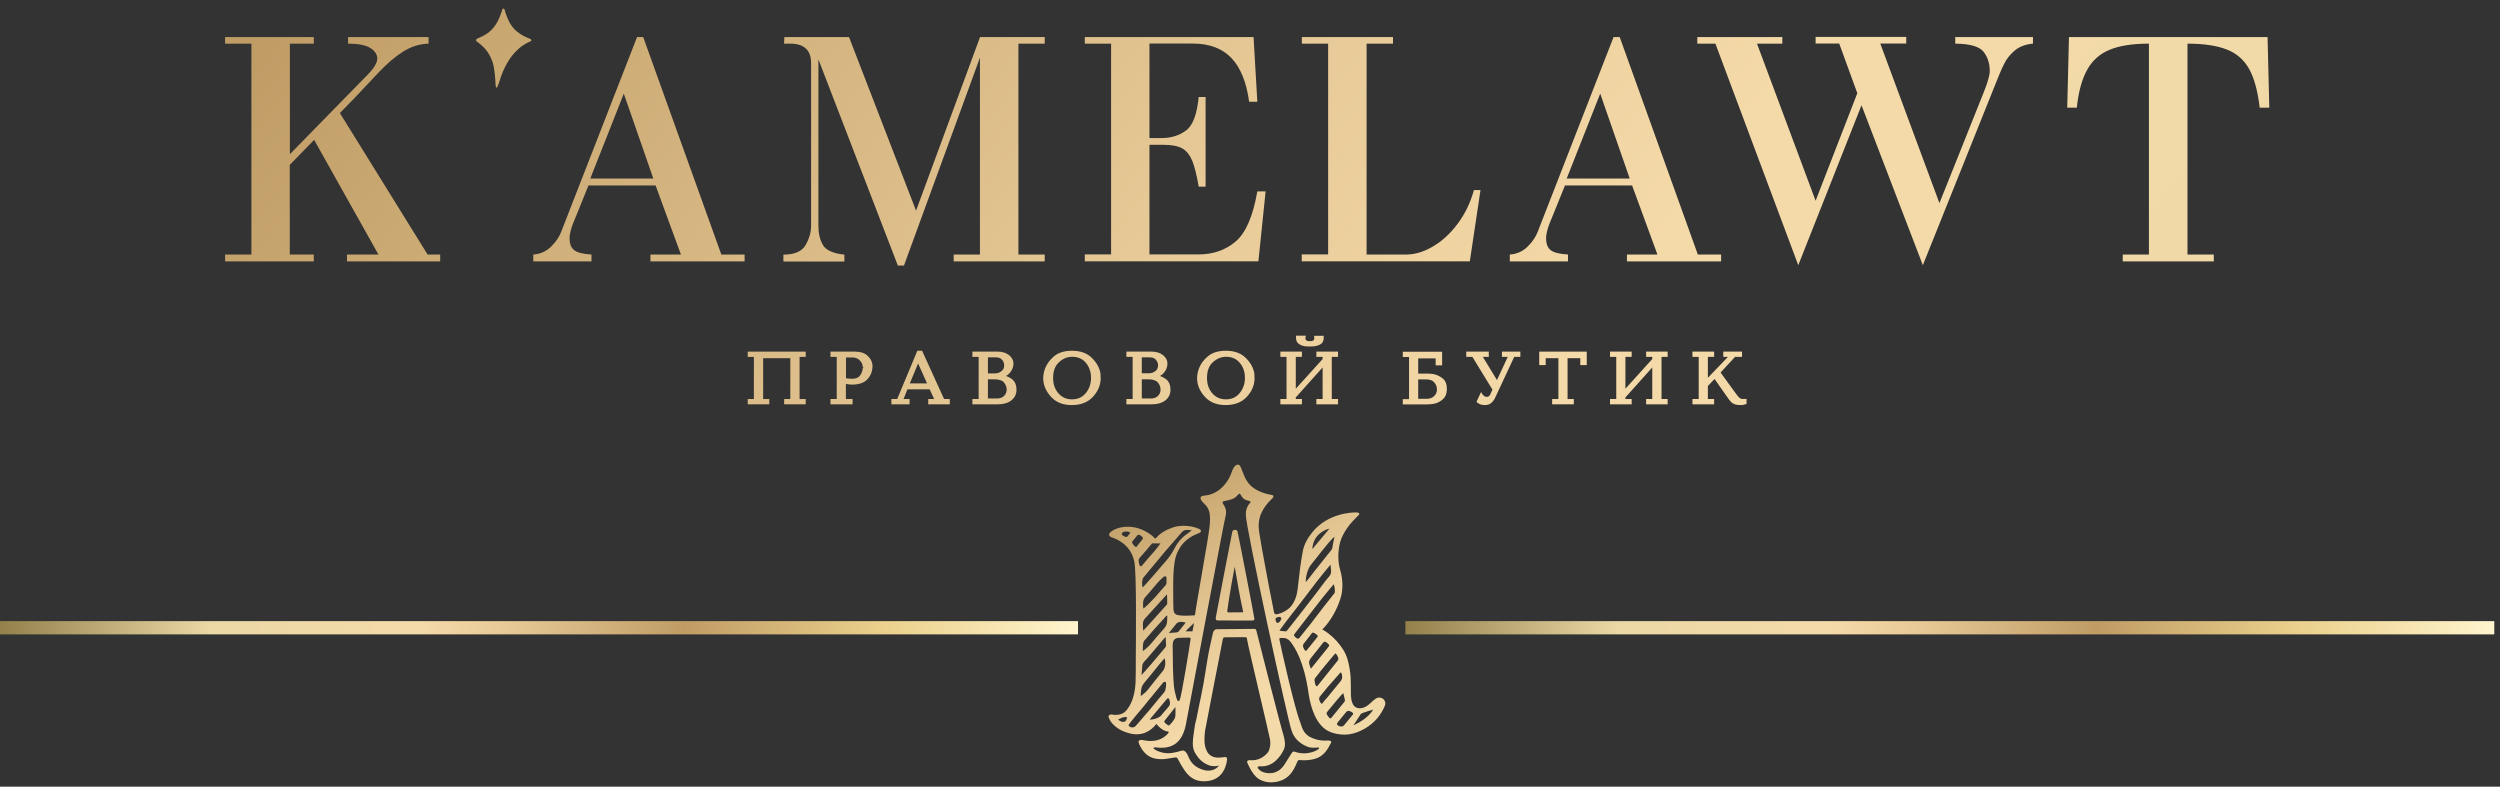 <?xml version="1.0" encoding="UTF-8"?> <svg xmlns="http://www.w3.org/2000/svg" width="232" height="73" viewBox="0 0 232 73" fill="none"><rect x="0" y="0" width="232" height="73" fill="#333333" stroke="none"/> <path d="M107.31 67.18C107.04 67.53 106.74 67.78 106.35 67.96C105.87 68.18 105.29 68.19 104.77 68.04C104.36 67.93 103.97 67.77 103.63 67.51C103.35 67.29 103.09 67.05 102.94 66.71C102.86 66.54 102.82 66.42 102.99 66.33C103.11 66.26 103.3 66.34 103.42 66.34C104.25 66.38 104.52 65.95 104.69 65.71C105.44 64.62 105.38 63.15 105.39 62.83C105.41 62.34 105.4 61.85 105.4 61.36C105.41 59.31 105.49 53.02 105.25 52.04C104.85 50.33 103.26 49.9 103.17 49.87C103.08 49.84 102.98 49.78 102.94 49.69C102.83 49.45 103.26 49.23 103.43 49.14C103.73 48.99 104.07 48.92 104.4 48.89C105.3 48.82 106.12 49.12 106.84 49.65C106.94 49.72 107.03 49.82 107.11 49.91C107.18 49.98 107.24 49.98 107.3 49.91C107.73 49.4 108.31 49.13 108.92 48.92C109.18 48.83 110.27 48.62 111.29 49.09C111.52 49.2 111.5 49.37 111.26 49.47C110.98 49.59 110.7 49.7 110.45 49.87C110.08 50.11 109.7 50.46 109.48 50.85C109.22 51.32 109.01 51.64 108.91 53.01C108.84 54.01 108.89 55.01 108.88 56.01C108.88 56.2 108.89 56.4 108.9 56.59C108.92 56.87 109.06 57.04 109.35 57.09C109.83 57.17 110.31 57.13 110.79 57.11C110.87 57.11 110.91 57.06 110.91 56.98C110.91 56.72 112.19 49.58 112.2 49.21C112.27 48.77 112.31 48.32 112.28 47.87C112.23 47.08 111.8 46.81 111.61 46.6C111.56 46.54 111.5 46.48 111.47 46.41C111.41 46.29 111.36 46.15 111.5 46.06C111.58 46.01 111.69 46 111.78 45.99C112.91 45.89 113.77 45.08 114.2 44.08C114.32 43.79 114.38 43.49 114.61 43.25C114.69 43.16 114.81 43.09 114.93 43.12C115.05 43.15 115.11 43.28 115.16 43.39C115.24 43.58 115.32 43.78 115.39 43.98C115.57 44.44 115.77 44.82 116.16 45.15C116.69 45.6 117.38 45.82 118.05 45.94C118.2 45.97 118.21 46.08 118.11 46.21C118.07 46.26 118.01 46.31 117.97 46.35C117.58 46.72 117.26 47.15 117.04 47.64C116.79 48.21 116.76 48.82 116.86 49.43C117.03 50.47 117.21 51.52 117.41 52.55C117.52 53.12 117.62 53.7 117.73 54.27C117.85 54.88 117.97 55.5 118.09 56.11C118.14 56.35 118.18 56.59 118.23 56.83C118.26 56.97 118.37 57.04 118.53 57C118.83 56.94 119.61 56.66 119.99 56.01C120.37 55.36 120.41 54.8 120.48 54.16C120.59 53.15 120.71 52.14 120.9 51.15C121.03 50.48 121.36 49.92 121.78 49.4C123.2 47.61 125.54 47.54 125.78 47.56C125.81 47.56 126.07 47.53 126.13 47.64C126.18 47.75 126.07 47.81 126.01 47.87C125.66 48.22 125.32 48.57 125.04 48.97C124.75 49.38 124.51 49.81 124.37 50.29C124.3 50.52 124.02 51.76 124.37 52.9C124.48 53.26 124.8 54.5 124.32 55.76C123.72 57.5 122.71 58.41 122.71 58.41C122.91 58.52 123.1 58.65 123.28 58.79C123.85 59.22 124.31 59.74 124.68 60.34C125.01 60.88 125.15 61.48 125.25 62.09C125.34 62.61 125.36 63.13 125.36 63.66C125.37 64.18 125.31 64.72 125.49 65.22C125.67 65.71 126.1 65.83 126.59 65.65C126.88 65.54 127.1 65.32 127.32 65.12C127.43 65.02 127.53 64.93 127.65 64.85C127.88 64.69 128.13 64.7 128.35 64.85C128.46 64.93 128.64 65.19 128.52 65.48C128.14 66.39 127.53 67.1 126.68 67.6C126.35 67.79 126 67.95 125.64 68.05C125.13 68.2 124.62 68.21 124.09 68.11C123.71 68.04 123.31 67.91 123.01 67.69C121.84 66.85 121.53 64.98 121.43 64.3C121 61.34 120.18 60.13 119.8 59.61C119.57 59.29 119.29 59.19 119.02 59.2C118.68 59.21 118.7 59.18 118.76 59.51C118.83 59.88 120.13 65.73 120.65 66.99C120.83 67.51 120.92 67.99 121.5 68.36C122.43 68.83 122.98 68.71 123.22 68.72C123.29 68.72 123.36 68.72 123.42 68.74C123.52 68.76 123.57 68.83 123.52 68.93C123.19 69.59 122.81 70.2 122.03 70.42C121.59 70.54 121.15 70.58 120.7 70.54C120.49 70.52 120.46 70.53 120.38 70.71C120 71.64 119.59 72.24 118.69 72.5C117.59 72.81 116.85 72.35 116.64 72.16C116.2 71.76 116 71.31 115.77 70.83C115.71 70.71 115.71 70.6 115.85 70.56C115.96 70.53 116.07 70.56 116.18 70.55C117.05 70.58 117.66 69.88 117.73 69.71C117.88 69.36 117.92 69.02 117.86 68.63C117.77 68.1 115.84 60.05 115.74 59.4C115.7 59.13 115.7 59.13 115.42 59.13C114.87 59.13 114.32 59.13 113.77 59.14C113.52 59.14 113.51 59.15 113.46 59.4C113.33 60.07 111.87 67.55 111.83 67.81C111.77 68.29 111.7 69.13 111.96 69.61C112.08 69.96 112.38 70.19 112.71 70.27C113.03 70.35 113.33 70.29 113.66 70.26C113.81 70.25 113.88 70.28 113.87 70.48C113.85 70.74 113.79 70.98 113.7 71.21C113.2 72.52 111.96 72.54 111.48 72.49C110.78 72.43 110.3 72.03 109.92 71.48C109.7 71.16 109.51 70.82 109.33 70.48C109.22 70.28 109.22 70.28 108.99 70.3C108.7 70.33 108.41 70.41 108.11 70.44C107.66 70.47 107.21 70.46 106.79 70.26C106.3 70.03 105.99 69.63 105.76 69.15C105.75 69.13 105.74 69.1 105.73 69.08C105.58 68.77 105.67 68.64 106.01 68.67C107.54 69.02 108.2 68.29 108.42 68.03C108.47 67.97 108.47 67.9 108.39 67.89C107.8 67.84 107.32 67.18 107.31 67.18ZM113.13 71.04C112.84 71.13 112.56 71.11 112.27 71.05C111.4 70.75 111.09 70.14 111 70.02C110.77 69.72 110.7 69.39 110.69 69.02C110.69 68.5 110.8 68 110.86 67.49C110.89 67.21 110.98 66.93 111.04 66.65C111.18 65.96 111.31 65.27 111.46 64.59C111.61 63.88 111.74 63.16 111.85 62.44C111.99 61.59 112.11 60.74 112.3 59.9C112.39 59.51 112.47 59.12 112.56 58.74C112.61 58.54 112.74 58.39 112.91 58.39C113.21 58.39 115.99 58.37 116.33 58.36C116.54 58.35 116.56 58.39 116.61 58.6C116.73 59.14 118.96 67.85 119.1 68.19C119.24 68.72 119.33 69.16 119.13 69.58C118.9 70.06 118.19 71.23 116.91 71.11C116.89 71.11 116.86 71.11 116.83 71.12C116.69 71.15 116.67 71.22 116.76 71.33C116.86 71.46 117.22 71.83 118.07 71.74C118.64 71.62 118.97 71.33 119.28 70.82C119.47 70.51 119.67 70.21 119.86 69.9C119.93 69.79 120.02 69.7 120.15 69.76C121.4 70.2 122.43 69.54 122.41 69.44C122.39 69.32 122.32 69.37 122.17 69.38C121.71 69.41 121.5 69.36 121.32 69.29C120.62 69 120.1 68.54 119.86 67.8C119.54 67.01 115.58 48.8 115.61 47.76C115.6 47.36 115.71 47.01 115.97 46.71C116.1 46.56 116.09 46.54 115.9 46.48C115.57 46.39 115.4 46.37 115.14 45.92C115.13 45.9 115.12 45.89 115.11 45.88C115.05 45.8 114.99 45.79 114.93 45.87C114.84 45.98 114.62 46.19 114.49 46.25C114.17 46.39 113.97 46.43 113.62 46.5C113.45 46.53 113.41 46.62 113.51 46.77C113.67 47 113.84 47.3 113.76 47.76C113.64 48.09 110.11 66.96 110.03 67.34C109.87 68.03 109.5 69.2 108.15 69.37C107.97 69.39 107.79 69.39 107.61 69.39C107.52 69.39 107.09 69.31 107.05 69.4C107 69.5 107.37 69.67 107.45 69.7C107.98 69.94 108.6 69.95 109.16 69.79C109.48 69.74 109.67 69.61 109.84 69.66C110 69.7 110.14 69.87 110.27 70.19C110.44 70.6 110.77 71.27 111.9 71.5C112.58 71.58 112.92 71.3 113.13 71.04ZM109.42 59.19C109.05 59.19 108.85 59.4 108.83 59.77C108.82 59.96 108.82 60.16 108.83 60.35C108.84 61.41 108.84 62.48 108.93 63.54C108.96 63.95 109.05 64.34 109.16 64.73C109.19 64.82 109.31 65.28 109.48 64.95C109.65 64.62 110.46 59.6 110.48 59.34C110.49 59.19 110.48 59.18 110.34 59.17C110.17 59.16 109.56 59.19 109.42 59.19ZM123.47 52.4C122.61 53.42 121.82 54.44 121.06 55.46C120.3 56.48 119.48 57.46 118.73 58.52C118.91 58.56 119.14 58.57 119.28 58.59C119.36 58.6 119.41 58.55 119.45 58.5C119.81 58.04 120.17 57.59 120.53 57.13C120.83 56.74 121.13 56.36 121.43 55.97C121.69 55.63 121.96 55.29 122.22 54.95C122.6 54.46 122.94 53.95 123.35 53.49C123.64 53.17 123.49 52.81 123.47 52.4ZM123.77 54.22C123.77 54.22 123.03 55.09 122.74 55.46C122.32 56 121.9 56.54 121.48 57.08C121.06 57.62 120.64 58.16 120.23 58.7C120.02 58.97 120.03 58.97 120.3 59.2C120.39 59.27 120.5 59.3 120.57 59.21C120.92 58.77 121.28 58.33 121.63 57.89C122.04 57.37 122.44 56.83 122.84 56.31C123.18 55.88 123.52 55.45 123.86 55.02C123.9 54.95 123.86 54.38 123.77 54.22ZM108.17 63.28C108.07 63.24 107.95 63.32 107.9 63.39C107.44 63.94 107 64.5 106.54 65.05C106.17 65.5 105.81 65.96 105.43 66.39C105.25 66.6 105.07 66.82 104.9 67.04C104.84 67.11 104.79 67.19 104.74 67.27C104.72 67.31 104.75 67.37 104.79 67.4C104.97 67.55 105.23 67.54 105.4 67.36C105.67 67.08 105.9 66.77 106.16 66.48C106.51 66.1 106.83 65.7 107.16 65.3C107.46 64.94 107.74 64.58 108.05 64.23C108.22 64.01 108.26 63.32 108.17 63.28ZM106.03 54.53C106.18 54.4 107.48 52.91 108.02 52.27C108.35 51.89 108.68 51.5 108.91 51.04C109.21 50.44 109.61 49.9 110.19 49.53C110.27 49.48 110.59 49.21 110.59 49.21C110.11 49.16 109.9 49.11 109.6 49.47C109.1 50.07 108.6 50.61 108.1 51.2C107.88 51.46 107.64 51.75 107.43 52.01C106.98 52.55 106.54 53.09 106.08 53.63C105.97 53.88 105.96 54.16 106.03 54.53ZM123.84 49.81C123.72 49.88 123.37 50.28 123.25 50.42C123.07 50.63 122.9 50.85 122.72 51.07C122.4 51.47 122.09 51.88 121.76 52.28C121.24 52.84 121.16 53.79 121.17 54.02C121.28 53.89 121.36 53.81 121.43 53.72C121.61 53.49 121.79 53.25 121.97 53.02C122.48 52.38 122.99 51.74 123.5 51.1C123.56 51.02 123.63 50.94 123.64 50.84C123.69 50.5 123.77 50.17 123.84 49.81ZM121.99 63.18C122.01 63.29 122.04 63.4 122.06 63.52C122.07 63.57 122.14 63.67 122.2 63.68C122.26 63.69 122.28 63.63 122.31 63.59C122.93 62.82 123.55 62.05 124.16 61.28C124.27 61.14 124.12 60.76 123.92 60.63C123.92 60.63 122.94 61.78 122.61 62.2C122.41 62.45 122.22 62.71 122.02 62.96C121.99 63.02 121.99 63.1 121.99 63.18ZM106.06 59.98C106.05 60.13 106.05 60.27 106.06 60.42C106.15 60.35 106.25 60.27 106.34 60.2C106.72 59.9 107.01 59.48 107.33 59.12C107.52 58.9 107.71 58.69 107.9 58.47C108.16 58.18 108.3 58 108.31 57.6C108.31 57.44 108.34 57.27 108.31 57.12C108.22 57.12 108.18 57.22 108.12 57.28C107.75 57.7 107.37 58.11 106.99 58.53C106.8 58.74 106.61 58.96 106.43 59.18C106.26 59.38 106.11 59.47 106.08 59.75C106.07 59.82 106.06 59.9 106.06 59.98ZM108.08 61.08C107.91 61.28 107.75 61.44 107.61 61.62C107.21 62.13 106.79 62.63 106.38 63.13C106.25 63.29 106 63.56 105.95 63.77C105.88 64.04 105.86 64.3 105.86 64.6C106.05 64.45 106.31 64.26 106.45 64.09C106.93 63.49 107.4 62.88 107.89 62.29C108.15 61.98 108.19 61.54 108.08 61.08ZM124.55 62.82C124.55 62.69 124.54 62.58 124.49 62.47C124.46 62.4 124.42 62.38 124.36 62.44C124.33 62.47 124.3 62.5 124.28 62.54C123.94 62.95 123.57 63.32 123.23 63.73C122.97 64.05 122.73 64.34 122.47 64.66C122.4 64.74 122.4 64.89 122.44 64.99C122.47 65.07 122.51 65.15 122.55 65.22C122.61 65.33 122.67 65.34 122.74 65.24C122.87 65.05 123.03 64.89 123.18 64.72C123.6 64.21 124.01 63.7 124.43 63.19C124.51 63.07 124.57 62.95 124.55 62.82ZM108.3 55.16C108.3 55.16 108.18 55.28 108.15 55.31C107.51 56.02 106.86 56.74 106.21 57.45C105.99 57.69 106.07 58.19 106.09 58.53C106.24 58.36 106.36 58.24 106.47 58.12C107.05 57.48 107.63 56.84 108.2 56.2C108.25 56.14 108.31 56.09 108.32 56.01C108.33 55.83 108.3 55.16 108.3 55.16ZM106.1 56.47C106.19 56.46 106.89 55.76 107.15 55.47C107.51 55.07 107.82 54.69 108.18 54.29C108.26 54.2 108.26 54.05 108.25 53.93C108.25 53.84 108.25 53.74 108.25 53.65C108.25 53.6 108.25 53.56 108.21 53.51C108 53.22 106.86 54.81 106.28 55.41C106.02 55.69 106.06 56.13 106.1 56.47ZM105.96 62.34C105.95 62.44 105.94 62.55 105.93 62.65C106.7 61.81 107.42 60.94 108.15 60.07C108.2 60.01 108.23 59.86 108.21 59.77C108.19 59.52 108.18 59.4 108.18 59.11C107.93 59.33 107.78 59.56 107.6 59.76C107.22 60.22 106.82 60.66 106.44 61.12C106.29 61.3 106.05 61.49 106.01 61.72C105.99 61.92 105.97 62.13 105.96 62.34ZM123.19 60.15C123.45 59.82 123.37 59.88 123.13 59.64C123.05 59.56 122.9 59.51 122.82 59.6C122.79 59.64 122.75 59.68 122.72 59.72C122.39 60.14 122.07 60.56 121.73 60.97C121.37 61.4 121.46 61.54 121.65 62.06C121.66 62.06 122.74 60.7 123.19 60.15ZM124.66 64.33C124.56 64.35 123.59 65.54 123.14 66.09C123.07 66.17 123.12 66.3 123.19 66.39C123.24 66.45 123.28 66.52 123.32 66.57C123.41 66.68 123.46 66.71 123.56 66.6C123.7 66.44 123.83 66.28 123.96 66.11C124.23 65.78 124.49 65.46 124.76 65.13C124.8 65.08 124.82 65.01 124.81 64.95C124.78 64.76 124.69 64.53 124.66 64.33ZM106.69 66.77C107.03 66.81 107.63 66.58 107.76 66.39C107.97 66.1 108.26 65.84 108.49 65.52C108.65 65.35 108.53 64.92 108.51 64.9C108.45 64.78 108.38 64.76 108.29 64.86C108.16 65.02 106.69 66.77 106.69 66.77ZM107.69 50.43H106.91C106.61 50.79 106.12 51.37 105.8 51.72C105.64 51.89 105.65 52.03 105.69 52.25C105.7 52.32 105.76 52.53 105.85 52.56C105.92 52.58 106.03 52.43 106.07 52.38C106.44 51.92 106.76 51.57 107.16 51.12C107.31 50.95 107.51 50.66 107.69 50.43ZM121.26 60.35C121.56 59.98 121.85 59.61 122.15 59.25C122.34 59.02 122.35 59.01 122.1 58.83C122.08 58.82 122.06 58.8 122.04 58.79C121.95 58.73 121.82 58.66 121.75 58.75C121.5 59.09 121.23 59.41 120.97 59.75C120.9 59.84 120.9 60.01 120.97 60.13C121.01 60.22 121.14 60.52 121.26 60.35ZM124.42 67.42C124.54 67.43 124.66 67.39 124.73 67.3C125 66.97 125.26 66.65 125.54 66.32C125.61 66.23 125.56 66.16 125.47 66.1C125.44 66.08 125.13 65.84 124.93 66.07C124.66 66.39 124.4 66.73 124.13 67.05C123.92 67.32 124.37 67.41 124.42 67.42ZM127.43 65.85C127.43 65.85 126.35 66.17 126.29 66.25C126.17 66.41 125.77 67.08 125.59 67.31C126.25 67.02 127.06 66.5 127.43 65.85ZM109.08 65.61C109.08 65.61 108.41 66.47 108.06 66.9C108.01 66.96 108.09 67.07 108.15 67.12C108.21 67.17 108.27 67.21 108.33 67.26C108.39 67.31 108.49 67.35 108.53 67.29C108.53 67.29 108.98 66.86 109.06 66.54C109.1 66.38 109.08 65.61 109.08 65.61ZM110.03 57.78C110.03 57.78 109.44 57.57 109.18 57.86C109.07 58 108.46 58.76 108.46 58.76C108.69 58.7 109.08 58.72 109.27 58.67C109.3 58.66 109.34 58.64 109.36 58.62C109.58 58.35 110.03 57.78 110.03 57.78ZM123.37 49.06C123.36 49.05 121.86 49.38 121.78 50.96C122.33 50.3 122.85 49.68 123.37 49.06ZM105.43 50.76C105.45 50.76 105.47 50.74 105.48 50.72C105.66 50.5 105.84 50.28 106.02 50.05C106.12 49.92 106.04 49.84 105.88 49.72C105.76 49.63 105.64 49.56 105.52 49.71C105.41 49.84 105.3 49.97 105.2 50.1C105.15 50.16 105.1 50.21 105.06 50.28C105 50.38 105.31 50.76 105.43 50.76ZM110.03 58.59H110.66C110.77 58.04 110.81 57.81 110.81 57.81C110.76 57.87 110 58.57 110.03 58.59ZM104.9 49.42C104.64 49.31 104.52 49.3 104.3 49.35C104.15 49.38 104.01 49.55 104.16 49.67C104.26 49.74 104.51 49.89 104.6 49.81C104.63 49.78 104.91 49.43 104.9 49.42ZM118.56 57.8C118.63 57.8 118.7 57.75 118.75 57.7C118.82 57.61 118.92 57.48 118.9 57.36C118.89 57.27 118.75 57.23 118.67 57.25C118.59 57.27 118.51 57.29 118.44 57.33C118.31 57.4 118.38 57.6 118.42 57.69C118.43 57.71 118.44 57.74 118.46 57.76C118.49 57.79 118.52 57.8 118.56 57.8ZM103.76 66.77C104.01 67.01 104.49 67.2 104.6 66.57C104.24 66.46 103.94 66.71 103.76 66.77Z" fill="url(#paint0_linear_1262_394)"></path> <path d="M113.09 57.58C112.84 57.58 112.8 57.52 112.83 57.28C112.88 56.95 114.29 49.65 114.35 49.38C114.35 49.26 114.45 49.17 114.62 49.17C114.77 49.17 114.83 49.25 114.85 49.36C114.95 49.76 116.41 57.31 116.41 57.44C116.41 57.53 116.35 57.57 116.25 57.58C116.13 57.6 113.39 57.57 113.09 57.58ZM114.58 52.59C114.57 52.61 114.06 55.33 113.89 56.68C113.87 56.82 113.94 56.84 114.05 56.83C114.46 56.82 114.88 56.82 115.29 56.82C115.33 56.82 115.37 56.81 115.37 56.81C115.06 55.4 114.83 54.02 114.58 52.59Z" fill="url(#paint1_linear_1262_394)"></path> <path d="M26.9 14.31L34.05 7C34.69 6.36 35.01 5.84 35.01 5.44C35.01 5.05 34.79 4.72 34.36 4.45C33.93 4.18 33.24 4.05 32.3 4.05V3.44H39.77V4.05C38.92 4.08 38.13 4.33 37.39 4.8C36.65 5.28 35.91 5.9 35.17 6.69C34.43 7.47 33.65 8.3 32.84 9.16L31.54 10.49L39.68 23.62H40.85V24.26H32.2V23.62H35.12L29.15 12.98L26.89 15.3V23.62H29.12V24.26H20.89V23.62H23.33V4.05H20.89V3.44H29.12V4.05H26.9V14.31Z" fill="url(#paint2_linear_1262_394)"></path> <path d="M63.189 23.62L60.839 17.21H54.609L53.469 20.03C53.419 20.16 53.339 20.35 53.229 20.61C53.119 20.87 53.039 21.12 52.969 21.37C52.899 21.62 52.859 21.87 52.859 22.13C52.859 22.63 52.999 22.99 53.279 23.21C53.559 23.44 54.099 23.57 54.889 23.62V24.26H49.489V23.62C50.139 23.58 50.689 23.33 51.149 22.88C51.599 22.43 51.919 21.96 52.099 21.46L59.119 3.44H59.689L66.939 23.62H69.099V24.26H60.359V23.62H63.189ZM60.629 16.57L57.889 8.69L54.779 16.57H60.629Z" fill="url(#paint3_linear_1262_394)"></path> <path d="M85.009 19.55L90.949 3.44H96.949V4.05H94.509V23.62H96.949V24.26H88.499V23.62H90.939V5.35L83.889 24.64H83.319L75.949 5.51V20.99C75.949 21.67 76.089 22.25 76.369 22.74C76.649 23.22 77.309 23.52 78.359 23.63V24.27H72.699V23.63C73.739 23.63 74.419 23.33 74.759 22.74C75.099 22.14 75.269 21.55 75.269 20.96V5.86C75.269 4.65 74.619 4.05 73.329 4.05H72.759L72.789 3.44H78.789L85.009 19.55Z" fill="url(#paint4_linear_1262_394)"></path> <path d="M103.11 23.62V4.05H100.67V3.44H116.33L116.68 9.44H115.92C115.67 7.62 115.12 6.26 114.26 5.37C113.4 4.48 112.21 4.04 110.67 4.04H106.67V12.81H107.82C108.67 12.81 109.42 12.58 110.05 12.12C110.69 11.66 111.08 10.62 111.24 9H111.88V17.32H111.24C111.06 16.27 110.86 15.46 110.64 14.92C110.41 14.37 110.1 13.99 109.71 13.77C109.31 13.55 108.74 13.44 108 13.44H106.67V23.61H111.22C112.58 23.61 113.73 23.21 114.67 22.41C115.61 21.61 116.28 20.06 116.68 17.76H117.45L116.78 24.25H100.67V23.61H103.11V23.62Z" fill="url(#paint5_linear_1262_394)"></path> <path d="M123.25 23.62V4.05H120.81V3.44H129.27V4.05H126.82V23.62H130.5C131.3 23.62 132.13 23.37 132.98 22.87C133.83 22.37 134.6 21.67 135.28 20.75C135.96 19.84 136.46 18.8 136.78 17.64H137.39L136.4 24.25H120.8V23.61H123.25V23.62Z" fill="url(#paint6_linear_1262_394)"></path> <path d="M153.809 23.62L151.459 17.21H145.229L144.089 20.03C144.039 20.16 143.959 20.35 143.849 20.61C143.739 20.87 143.659 21.12 143.589 21.37C143.519 21.62 143.479 21.87 143.479 22.13C143.479 22.63 143.619 22.99 143.899 23.21C144.179 23.44 144.719 23.57 145.509 23.62V24.26H140.109V23.62C140.759 23.58 141.309 23.33 141.769 22.88C142.219 22.43 142.539 21.96 142.719 21.46L149.739 3.44H150.309L157.559 23.62H159.719V24.26H150.979V23.62H153.809ZM151.239 16.57L148.499 8.69L145.389 16.57H151.239Z" fill="url(#paint7_linear_1262_394)"></path> <path d="M157.489 3.44H165.399V4.05H163.049L168.489 18.63L172.359 8.65L170.679 4.04H168.489V3.43H176.899V4.04H174.489L179.979 18.85L184.109 8.52C184.469 7.62 184.649 6.97 184.649 6.59C184.649 5.9 184.459 5.3 184.079 4.81C183.699 4.32 182.819 4.06 181.449 4.05V3.44H188.659V4.05C187.979 4.11 187.419 4.32 186.989 4.67C186.559 5.03 186.219 5.44 185.989 5.92C185.749 6.39 185.439 7.12 185.049 8.12L178.439 24.61L172.749 9.77L166.879 24.61L159.189 4.05H157.509V3.44H157.489Z" fill="url(#paint8_linear_1262_394)"></path> <path d="M199.42 23.62V4.05C197.9 4.05 196.68 4.24 195.77 4.62C194.85 5 194.16 5.62 193.68 6.49C193.2 7.36 192.88 8.52 192.73 9.99H191.84L192 3.44H210.43L210.59 9.99H209.7C209.52 8.46 209.2 7.27 208.73 6.42C208.26 5.57 207.57 4.96 206.66 4.6C205.76 4.24 204.53 4.05 203 4.05V23.62H205.44V24.26H196.99V23.62H199.42V23.62Z" fill="url(#paint9_linear_1262_394)"></path> <path d="M47.519 5.17C47.279 5.48 47.069 5.82 46.879 6.19C46.729 6.49 46.599 6.8 46.489 7.11C46.369 7.43 46.299 7.77 46.149 8.07C46.139 8.1 46.119 8.13 46.089 8.13C46.069 8.13 46.039 8.12 46.029 8.1C46.019 8.08 46.009 8.06 46.009 8.03C45.979 7.85 45.979 7.67 45.969 7.48C45.959 7.29 45.939 7.09 45.919 6.9C45.879 6.52 45.829 6.13 45.709 5.76C45.339 4.65 44.699 4.22 44.379 3.95C44.319 3.89 44.159 3.82 44.169 3.72C44.179 3.63 44.309 3.57 44.379 3.54C44.809 3.38 45.259 3.09 45.419 2.95C45.709 2.7 45.949 2.4 46.139 2.06C46.239 1.88 46.319 1.69 46.399 1.5C46.449 1.39 46.489 1.27 46.529 1.16C46.559 1.08 46.589 0.86 46.669 0.81C46.699 0.79 46.739 0.79 46.769 0.81C46.839 0.86 46.859 1.03 46.889 1.12C46.919 1.22 46.959 1.33 46.999 1.43C47.069 1.62 47.149 1.81 47.239 1.99C47.409 2.33 47.629 2.63 47.919 2.88C48.129 3.06 48.369 3.22 48.619 3.35C48.749 3.41 48.869 3.47 48.999 3.53C49.099 3.57 49.269 3.59 49.299 3.71C49.309 3.74 49.309 3.76 49.299 3.79C49.279 3.84 49.139 3.87 49.079 3.9C48.989 3.94 48.899 3.99 48.809 4.04C48.639 4.14 48.469 4.25 48.309 4.37C48.029 4.6 47.759 4.87 47.519 5.17Z" fill="url(#paint10_linear_1262_394)"></path> <path d="M100.04 57.64H0V58.87H100.04V57.64Z" fill="url(#paint11_linear_1262_394)"></path> <path d="M231.47 57.64H130.42V58.87H231.47V57.64Z" fill="url(#paint12_linear_1262_394)"></path> <path d="M69.39 33.12H69.96V37.03H69.39V37.52H71.39V37.03H70.82V33.24H73.34V37.03H72.77V37.52H74.77V37.03H74.2V33.12H74.77V32.63H69.39V33.12Z" fill="url(#paint13_linear_1262_394)"></path> <path d="M79.319 32.63H77.069V33.12H77.649V37.03H77.069V37.52H79.119V37.03H78.499V35.62C78.559 35.63 78.619 35.65 78.689 35.66C78.809 35.68 78.939 35.69 79.089 35.69C79.729 35.69 80.209 35.52 80.509 35.18C80.809 34.85 80.969 34.44 80.969 33.95V33.91C80.949 33.58 80.799 33.28 80.519 33.02C80.249 32.76 79.839 32.63 79.319 32.63ZM78.499 33.17H79.069C79.339 33.17 79.559 33.24 79.729 33.39C79.899 33.54 79.999 33.7 80.039 33.88C80.049 33.91 80.049 33.94 80.059 33.97C80.059 34 80.069 34.03 80.069 34.06H80.189L80.069 34.11C80.059 34.37 79.979 34.62 79.819 34.84C79.669 35.05 79.419 35.15 79.069 35.15C78.929 35.15 78.809 35.14 78.699 35.13C78.629 35.12 78.559 35.11 78.509 35.1V33.17H78.499Z" fill="url(#paint14_linear_1262_394)"></path> <path d="M85.57 32.55H85.13L83.26 37.03H82.72V37.52H84.41V37.03H83.85L84.21 36.13H86.27L86.69 37.03H86.14V37.52H88.14V37.03H87.61L85.57 32.55ZM85.2 33.73L86.03 35.58H84.43L85.2 33.73Z" fill="url(#paint15_linear_1262_394)"></path> <path d="M93.349 34.89C93.479 34.83 93.589 34.74 93.689 34.63C93.899 34.39 94.019 34.13 94.039 33.87C94.049 33.84 94.049 33.81 94.049 33.79V33.73C94.049 33.43 93.909 33.17 93.629 32.95C93.359 32.74 93.009 32.63 92.599 32.63H90.239V33.12H90.819V37.03H90.239V37.52H92.609C93.119 37.52 93.539 37.4 93.849 37.16C94.169 36.91 94.329 36.58 94.329 36.18C94.329 35.72 94.189 35.39 93.909 35.18C93.739 35.05 93.549 34.95 93.349 34.89ZM91.679 35.2H92.279C92.709 35.2 92.999 35.3 93.169 35.49C93.339 35.7 93.419 35.92 93.419 36.17C93.419 36.39 93.339 36.58 93.179 36.74C93.019 36.9 92.799 36.98 92.509 36.98H91.679V35.2ZM92.369 34.65H91.679V33.16H92.359C92.619 33.16 92.809 33.21 92.919 33.32C93.039 33.43 93.119 33.55 93.159 33.69C93.169 33.73 93.169 33.76 93.179 33.8C93.179 33.84 93.189 33.87 93.189 33.9C93.189 34.13 93.109 34.31 92.949 34.43C92.769 34.58 92.589 34.65 92.369 34.65Z" fill="url(#paint16_linear_1262_394)"></path> <path d="M102.11 34.59C102.01 34.08 101.74 33.61 101.3 33.19C100.86 32.76 100.25 32.55 99.47 32.55C98.78 32.55 98.23 32.72 97.83 33.05C97.44 33.38 97.17 33.74 97.01 34.13C96.94 34.29 96.89 34.46 96.86 34.62C96.83 34.78 96.81 34.93 96.81 35.07C96.81 35.15 96.81 35.23 96.82 35.3C96.83 35.38 96.84 35.45 96.85 35.53C96.95 36.04 97.22 36.52 97.65 36.94C98.09 37.37 98.7 37.59 99.46 37.59C100.27 37.59 100.92 37.35 101.38 36.87C101.84 36.39 102.09 35.86 102.14 35.26C102.14 35.23 102.14 35.2 102.14 35.18C102.14 35.15 102.14 35.11 102.14 35.08C102.14 35 102.14 34.92 102.13 34.85C102.14 34.76 102.13 34.68 102.11 34.59ZM101.25 35.07C101.25 35.6 101.09 36.07 100.77 36.47C100.45 36.86 100.03 37.06 99.49 37.06C98.97 37.06 98.56 36.88 98.23 36.51C97.9 36.14 97.73 35.66 97.73 35.08C97.73 34.43 97.91 33.94 98.28 33.61C98.65 33.27 99.05 33.11 99.5 33.11C100.03 33.11 100.45 33.29 100.77 33.67C101.08 34.04 101.25 34.51 101.25 35.07Z" fill="url(#paint17_linear_1262_394)"></path> <path d="M107.639 34.89C107.769 34.83 107.879 34.74 107.979 34.63C108.189 34.39 108.309 34.13 108.329 33.87C108.339 33.84 108.339 33.81 108.339 33.79V33.73C108.339 33.43 108.199 33.17 107.919 32.95C107.649 32.74 107.299 32.63 106.889 32.63H104.529V33.12H105.109V37.03H104.529V37.52H106.899C107.409 37.52 107.829 37.4 108.139 37.16C108.459 36.91 108.619 36.58 108.619 36.18C108.619 35.72 108.479 35.39 108.199 35.18C108.019 35.05 107.829 34.95 107.639 34.89ZM105.959 35.2H106.559C106.989 35.2 107.279 35.3 107.449 35.49C107.619 35.7 107.699 35.92 107.699 36.17C107.699 36.39 107.619 36.58 107.459 36.74C107.299 36.9 107.079 36.98 106.789 36.98H105.959V35.2V35.2ZM105.959 34.65V33.16H106.639C106.899 33.16 107.089 33.21 107.199 33.32C107.319 33.43 107.399 33.56 107.439 33.69C107.449 33.73 107.449 33.76 107.459 33.8C107.459 33.84 107.469 33.87 107.469 33.9C107.469 34.13 107.389 34.31 107.229 34.43C107.059 34.56 106.869 34.64 106.659 34.64H105.959V34.65Z" fill="url(#paint18_linear_1262_394)"></path> <path d="M116.39 34.59C116.29 34.08 116.02 33.61 115.58 33.19C115.14 32.76 114.53 32.55 113.75 32.55C113.06 32.55 112.51 32.72 112.11 33.05C111.72 33.37 111.44 33.74 111.29 34.13C111.22 34.29 111.17 34.46 111.14 34.62C111.11 34.78 111.09 34.93 111.09 35.07C111.09 35.15 111.09 35.23 111.1 35.3C111.11 35.38 111.12 35.45 111.13 35.53C111.23 36.04 111.5 36.52 111.93 36.94C112.37 37.37 112.98 37.59 113.74 37.59C114.55 37.59 115.2 37.35 115.66 36.87C116.12 36.39 116.37 35.86 116.42 35.26C116.42 35.23 116.42 35.2 116.42 35.17C116.42 35.14 116.42 35.1 116.42 35.07C116.42 34.99 116.42 34.91 116.41 34.84C116.4 34.77 116.41 34.68 116.39 34.59ZM115.53 35.07C115.53 35.6 115.37 36.07 115.05 36.47C114.73 36.86 114.31 37.06 113.77 37.06C113.25 37.06 112.84 36.88 112.51 36.51C112.18 36.14 112.01 35.66 112.01 35.08C112.01 34.43 112.19 33.94 112.56 33.61C112.93 33.28 113.33 33.11 113.78 33.11C114.31 33.11 114.73 33.29 115.05 33.67C115.37 34.04 115.53 34.51 115.53 35.07Z" fill="url(#paint19_linear_1262_394)"></path> <path d="M122.159 33.12H122.739V33.32L120.249 36.07V33.12H120.819V32.63H118.819V33.12H119.389V37.03H118.819V37.52H120.819V37.03H120.249V36.88L122.739 34.1V37.03H122.159V37.52H124.169V37.03H123.589V33.12H124.169V32.63H122.159V33.12Z" fill="url(#paint20_linear_1262_394)"></path> <path d="M121.06 32.13C121.16 32.14 121.25 32.15 121.34 32.15C121.43 32.15 121.51 32.15 121.57 32.15C121.63 32.15 121.7 32.15 121.77 32.15C121.85 32.15 121.92 32.14 121.99 32.13C122.19 32.11 122.38 32.04 122.55 31.94C122.68 31.86 122.84 31.7 122.84 31.36V31.16H121.95V31.28C121.95 31.3 121.95 31.31 121.96 31.33C121.96 31.35 121.96 31.37 121.97 31.39C121.97 31.47 121.95 31.53 121.92 31.56C121.87 31.6 121.82 31.63 121.77 31.64C121.73 31.65 121.69 31.65 121.65 31.66C121.61 31.66 121.58 31.66 121.56 31.66C121.35 31.66 121.27 31.62 121.24 31.59C121.19 31.54 121.15 31.5 121.15 31.45V31.43L121.14 31.41C121.14 31.39 121.14 31.38 121.14 31.36L121.19 31.15H120.27V31.35C120.27 31.61 120.36 31.8 120.54 31.92C120.7 32.03 120.87 32.09 121.06 32.13Z" fill="url(#paint21_linear_1262_394)"></path> <path d="M133.24 34.77C133.08 34.72 132.92 34.69 132.77 34.68C132.62 34.67 132.5 34.67 132.41 34.67H131.61V33.26H133.23V33.9H133.83V32.64H130.18V33.13H130.76V37.04H130.18V37.53H132.41C132.49 37.53 132.61 37.52 132.76 37.51C132.92 37.5 133.09 37.47 133.26 37.42C133.51 37.34 133.73 37.21 133.94 37.01C134.16 36.8 134.27 36.49 134.27 36.09C134.27 35.68 134.16 35.37 133.94 35.17C133.72 34.98 133.49 34.85 133.24 34.77ZM131.61 35.21H132.36C132.7 35.21 132.94 35.3 133.1 35.49C133.27 35.68 133.35 35.9 133.35 36.15C133.35 36.39 133.26 36.59 133.09 36.76C132.91 36.93 132.69 37.01 132.4 37.01H131.61V35.21V35.21Z" fill="url(#paint22_linear_1262_394)"></path> <path d="M139.339 33.12H139.919L138.919 35.27L137.609 33.12H138.159V32.63H136.069V33.12H136.639L138.499 36.16L138.309 36.57L138.299 36.6C138.289 36.61 138.279 36.63 138.269 36.65C138.239 36.7 138.199 36.74 138.149 36.78C138.079 36.83 137.909 36.86 137.779 36.78C137.719 36.74 137.659 36.7 137.619 36.65C137.599 36.63 137.589 36.61 137.559 36.58L137.439 36.38L137.019 37.29L137.129 37.39C137.149 37.4 137.159 37.41 137.179 37.42C137.249 37.47 137.329 37.51 137.429 37.54C137.539 37.58 137.659 37.59 137.799 37.59C138.029 37.59 138.219 37.53 138.359 37.42C138.489 37.31 138.589 37.19 138.659 37.07C138.679 37.04 138.689 37.02 138.709 36.99C138.719 36.97 138.729 36.96 138.739 36.93L140.519 33.12H141.089V32.63H139.379V33.12H139.339Z" fill="url(#paint23_linear_1262_394)"></path> <path d="M142.84 33.88H143.44V33.24H144.62V37.03H144.04V37.52H146.05V37.03H145.47V33.24H146.65V33.88H147.25V32.63H142.84V33.88Z" fill="url(#paint24_linear_1262_394)"></path> <path d="M152.759 33.12H153.329V33.32L150.839 36.07V33.12H151.419V32.63H149.409V33.12H149.989V37.03H149.409V37.52H151.419V37.03H150.839V36.88L153.329 34.1V37.03H152.759V37.52H154.759V37.03H154.189V33.12H154.759V32.63H152.759V33.12Z" fill="url(#paint25_linear_1262_394)"></path> <path d="M161.76 37.03C161.69 37.03 161.62 37.02 161.57 37C161.52 36.98 161.46 36.95 161.41 36.91C161.36 36.87 161.31 36.81 161.26 36.75C161.2 36.68 161.14 36.6 161.07 36.5L159.67 34.57L161.01 33.12H161.66V32.63H159.92V33.12H160.35L158.49 35.06V33.12H159.07V32.63H157.06V33.12H157.64V37.03H157.06V37.52H159.07V37.03H158.49V35.82L159.11 35.17L160.46 37.09C160.52 37.17 160.58 37.24 160.63 37.29C160.69 37.35 160.75 37.4 160.82 37.44C160.95 37.51 161.07 37.56 161.2 37.57C161.31 37.58 161.42 37.59 161.52 37.59C161.56 37.59 161.6 37.59 161.64 37.59C161.67 37.59 161.71 37.58 161.75 37.58L161.78 37.57C161.81 37.56 161.84 37.55 161.88 37.54C161.91 37.53 161.95 37.52 161.98 37.51L162.08 37.49V37.02H161.76V37.03Z" fill="url(#paint26_linear_1262_394)"></path> <defs> <linearGradient id="paint0_linear_1262_394" x1="137.913" y1="92.625" x2="87.874" y2="16.791" gradientUnits="userSpaceOnUse"> <stop stop-color="#93814C"></stop> <stop offset="0.196" stop-color="#EAD8A5"></stop> <stop offset="0.39" stop-color="#F5DAA9"></stop> <stop offset="0.468" stop-color="#E7CA97"></stop> <stop offset="0.622" stop-color="#C3A069"></stop> <stop offset="0.635" stop-color="#C09C65"></stop> <stop offset="0.818" stop-color="#EAD08B"></stop> <stop offset="0.999" stop-color="#FFF4CD"></stop> </linearGradient> <linearGradient id="paint1_linear_1262_394" x1="139.172" y1="91.794" x2="89.132" y2="15.961" gradientUnits="userSpaceOnUse"> <stop stop-color="#93814C"></stop> <stop offset="0.196" stop-color="#EAD8A5"></stop> <stop offset="0.39" stop-color="#F5DAA9"></stop> <stop offset="0.468" stop-color="#E7CA97"></stop> <stop offset="0.622" stop-color="#C3A069"></stop> <stop offset="0.635" stop-color="#C09C65"></stop> <stop offset="0.818" stop-color="#EAD08B"></stop> <stop offset="0.999" stop-color="#FFF4CD"></stop> </linearGradient> <linearGradient id="paint2_linear_1262_394" x1="260.718" y1="187.78" x2="-116.676" y2="-97.137" gradientUnits="userSpaceOnUse"> <stop stop-color="#93814C"></stop> <stop offset="0.196" stop-color="#EAD8A5"></stop> <stop offset="0.39" stop-color="#F5DAA9"></stop> <stop offset="0.468" stop-color="#E7CA97"></stop> <stop offset="0.622" stop-color="#C3A069"></stop> <stop offset="0.635" stop-color="#C09C65"></stop> <stop offset="0.818" stop-color="#EAD08B"></stop> <stop offset="0.999" stop-color="#FFF4CD"></stop> </linearGradient> <linearGradient id="paint3_linear_1262_394" x1="269.529" y1="176.108" x2="-107.865" y2="-108.809" gradientUnits="userSpaceOnUse"> <stop stop-color="#93814C"></stop> <stop offset="0.196" stop-color="#EAD8A5"></stop> <stop offset="0.39" stop-color="#F5DAA9"></stop> <stop offset="0.468" stop-color="#E7CA97"></stop> <stop offset="0.622" stop-color="#C3A069"></stop> <stop offset="0.635" stop-color="#C09C65"></stop> <stop offset="0.818" stop-color="#EAD08B"></stop> <stop offset="0.999" stop-color="#FFF4CD"></stop> </linearGradient> <linearGradient id="paint4_linear_1262_394" x1="280.506" y1="161.568" x2="-96.888" y2="-123.349" gradientUnits="userSpaceOnUse"> <stop stop-color="#93814C"></stop> <stop offset="0.196" stop-color="#EAD8A5"></stop> <stop offset="0.39" stop-color="#F5DAA9"></stop> <stop offset="0.468" stop-color="#E7CA97"></stop> <stop offset="0.622" stop-color="#C3A069"></stop> <stop offset="0.635" stop-color="#C09C65"></stop> <stop offset="0.818" stop-color="#EAD08B"></stop> <stop offset="0.999" stop-color="#FFF4CD"></stop> </linearGradient> <linearGradient id="paint5_linear_1262_394" x1="289.097" y1="150.19" x2="-88.297" y2="-134.727" gradientUnits="userSpaceOnUse"> <stop stop-color="#93814C"></stop> <stop offset="0.196" stop-color="#EAD8A5"></stop> <stop offset="0.39" stop-color="#F5DAA9"></stop> <stop offset="0.468" stop-color="#E7CA97"></stop> <stop offset="0.622" stop-color="#C3A069"></stop> <stop offset="0.635" stop-color="#C09C65"></stop> <stop offset="0.818" stop-color="#EAD08B"></stop> <stop offset="0.999" stop-color="#FFF4CD"></stop> </linearGradient> <linearGradient id="paint6_linear_1262_394" x1="295.1" y1="142.238" x2="-82.294" y2="-142.678" gradientUnits="userSpaceOnUse"> <stop stop-color="#93814C"></stop> <stop offset="0.196" stop-color="#EAD8A5"></stop> <stop offset="0.39" stop-color="#F5DAA9"></stop> <stop offset="0.468" stop-color="#E7CA97"></stop> <stop offset="0.622" stop-color="#C3A069"></stop> <stop offset="0.635" stop-color="#C09C65"></stop> <stop offset="0.818" stop-color="#EAD08B"></stop> <stop offset="0.999" stop-color="#FFF4CD"></stop> </linearGradient> <linearGradient id="paint7_linear_1262_394" x1="302.425" y1="132.535" x2="-74.969" y2="-152.382" gradientUnits="userSpaceOnUse"> <stop stop-color="#93814C"></stop> <stop offset="0.196" stop-color="#EAD8A5"></stop> <stop offset="0.39" stop-color="#F5DAA9"></stop> <stop offset="0.468" stop-color="#E7CA97"></stop> <stop offset="0.622" stop-color="#C3A069"></stop> <stop offset="0.635" stop-color="#C09C65"></stop> <stop offset="0.818" stop-color="#EAD08B"></stop> <stop offset="0.999" stop-color="#FFF4CD"></stop> </linearGradient> <linearGradient id="paint8_linear_1262_394" x1="314.157" y1="116.994" x2="-63.236" y2="-167.923" gradientUnits="userSpaceOnUse"> <stop stop-color="#93814C"></stop> <stop offset="0.196" stop-color="#EAD8A5"></stop> <stop offset="0.39" stop-color="#F5DAA9"></stop> <stop offset="0.468" stop-color="#E7CA97"></stop> <stop offset="0.622" stop-color="#C3A069"></stop> <stop offset="0.635" stop-color="#C09C65"></stop> <stop offset="0.818" stop-color="#EAD08B"></stop> <stop offset="0.999" stop-color="#FFF4CD"></stop> </linearGradient> <linearGradient id="paint9_linear_1262_394" x1="323.655" y1="104.415" x2="-53.739" y2="-180.502" gradientUnits="userSpaceOnUse"> <stop stop-color="#93814C"></stop> <stop offset="0.196" stop-color="#EAD8A5"></stop> <stop offset="0.39" stop-color="#F5DAA9"></stop> <stop offset="0.468" stop-color="#E7CA97"></stop> <stop offset="0.622" stop-color="#C3A069"></stop> <stop offset="0.635" stop-color="#C09C65"></stop> <stop offset="0.818" stop-color="#EAD08B"></stop> <stop offset="0.999" stop-color="#FFF4CD"></stop> </linearGradient> <linearGradient id="paint10_linear_1262_394" x1="271.062" y1="174.078" x2="-106.332" y2="-110.839" gradientUnits="userSpaceOnUse"> <stop stop-color="#93814C"></stop> <stop offset="0.196" stop-color="#EAD8A5"></stop> <stop offset="0.39" stop-color="#F5DAA9"></stop> <stop offset="0.468" stop-color="#E7CA97"></stop> <stop offset="0.622" stop-color="#C3A069"></stop> <stop offset="0.635" stop-color="#C09C65"></stop> <stop offset="0.818" stop-color="#EAD08B"></stop> <stop offset="0.999" stop-color="#FFF4CD"></stop> </linearGradient> <linearGradient id="paint11_linear_1262_394" x1="-0.004" y1="58.258" x2="100.034" y2="58.258" gradientUnits="userSpaceOnUse"> <stop stop-color="#93814C"></stop> <stop offset="0.196" stop-color="#EAD8A5"></stop> <stop offset="0.39" stop-color="#F5DAA9"></stop> <stop offset="0.468" stop-color="#E7CA97"></stop> <stop offset="0.622" stop-color="#C3A069"></stop> <stop offset="0.635" stop-color="#C09C65"></stop> <stop offset="0.818" stop-color="#EAD08B"></stop> <stop offset="0.999" stop-color="#FFF4CD"></stop> </linearGradient> <linearGradient id="paint12_linear_1262_394" x1="130.421" y1="58.258" x2="231.469" y2="58.258" gradientUnits="userSpaceOnUse"> <stop stop-color="#93814C"></stop> <stop offset="0.196" stop-color="#EAD8A5"></stop> <stop offset="0.39" stop-color="#F5DAA9"></stop> <stop offset="0.468" stop-color="#E7CA97"></stop> <stop offset="0.622" stop-color="#C3A069"></stop> <stop offset="0.635" stop-color="#C09C65"></stop> <stop offset="0.818" stop-color="#EAD08B"></stop> <stop offset="0.999" stop-color="#FFF4CD"></stop> </linearGradient> <linearGradient id="paint13_linear_1262_394" x1="265.666" y1="181.225" x2="-111.727" y2="-103.692" gradientUnits="userSpaceOnUse"> <stop stop-color="#93814C"></stop> <stop offset="0.196" stop-color="#EAD8A5"></stop> <stop offset="0.39" stop-color="#F5DAA9"></stop> <stop offset="0.468" stop-color="#E7CA97"></stop> <stop offset="0.622" stop-color="#C3A069"></stop> <stop offset="0.635" stop-color="#C09C65"></stop> <stop offset="0.818" stop-color="#EAD08B"></stop> <stop offset="0.999" stop-color="#FFF4CD"></stop> </linearGradient> <linearGradient id="paint14_linear_1262_394" x1="268.011" y1="178.118" x2="-109.382" y2="-106.799" gradientUnits="userSpaceOnUse"> <stop stop-color="#93814C"></stop> <stop offset="0.196" stop-color="#EAD8A5"></stop> <stop offset="0.39" stop-color="#F5DAA9"></stop> <stop offset="0.468" stop-color="#E7CA97"></stop> <stop offset="0.622" stop-color="#C3A069"></stop> <stop offset="0.635" stop-color="#C09C65"></stop> <stop offset="0.818" stop-color="#EAD08B"></stop> <stop offset="0.999" stop-color="#FFF4CD"></stop> </linearGradient> <linearGradient id="paint15_linear_1262_394" x1="270.063" y1="175.401" x2="-107.331" y2="-109.516" gradientUnits="userSpaceOnUse"> <stop stop-color="#93814C"></stop> <stop offset="0.196" stop-color="#EAD8A5"></stop> <stop offset="0.39" stop-color="#F5DAA9"></stop> <stop offset="0.468" stop-color="#E7CA97"></stop> <stop offset="0.622" stop-color="#C3A069"></stop> <stop offset="0.635" stop-color="#C09C65"></stop> <stop offset="0.818" stop-color="#EAD08B"></stop> <stop offset="0.999" stop-color="#FFF4CD"></stop> </linearGradient> <linearGradient id="paint16_linear_1262_394" x1="272.8" y1="171.776" x2="-104.594" y2="-113.141" gradientUnits="userSpaceOnUse"> <stop stop-color="#93814C"></stop> <stop offset="0.196" stop-color="#EAD8A5"></stop> <stop offset="0.39" stop-color="#F5DAA9"></stop> <stop offset="0.468" stop-color="#E7CA97"></stop> <stop offset="0.622" stop-color="#C3A069"></stop> <stop offset="0.635" stop-color="#C09C65"></stop> <stop offset="0.818" stop-color="#EAD08B"></stop> <stop offset="0.999" stop-color="#FFF4CD"></stop> </linearGradient> <linearGradient id="paint17_linear_1262_394" x1="275.616" y1="168.045" x2="-101.777" y2="-116.872" gradientUnits="userSpaceOnUse"> <stop stop-color="#93814C"></stop> <stop offset="0.196" stop-color="#EAD8A5"></stop> <stop offset="0.39" stop-color="#F5DAA9"></stop> <stop offset="0.468" stop-color="#E7CA97"></stop> <stop offset="0.622" stop-color="#C3A069"></stop> <stop offset="0.635" stop-color="#C09C65"></stop> <stop offset="0.818" stop-color="#EAD08B"></stop> <stop offset="0.999" stop-color="#FFF4CD"></stop> </linearGradient> <linearGradient id="paint18_linear_1262_394" x1="277.986" y1="164.906" x2="-99.408" y2="-120.01" gradientUnits="userSpaceOnUse"> <stop stop-color="#93814C"></stop> <stop offset="0.196" stop-color="#EAD8A5"></stop> <stop offset="0.39" stop-color="#F5DAA9"></stop> <stop offset="0.468" stop-color="#E7CA97"></stop> <stop offset="0.622" stop-color="#C3A069"></stop> <stop offset="0.635" stop-color="#C09C65"></stop> <stop offset="0.818" stop-color="#EAD08B"></stop> <stop offset="0.999" stop-color="#FFF4CD"></stop> </linearGradient> <linearGradient id="paint19_linear_1262_394" x1="280.803" y1="161.175" x2="-96.591" y2="-123.742" gradientUnits="userSpaceOnUse"> <stop stop-color="#93814C"></stop> <stop offset="0.196" stop-color="#EAD8A5"></stop> <stop offset="0.39" stop-color="#F5DAA9"></stop> <stop offset="0.468" stop-color="#E7CA97"></stop> <stop offset="0.622" stop-color="#C3A069"></stop> <stop offset="0.635" stop-color="#C09C65"></stop> <stop offset="0.818" stop-color="#EAD08B"></stop> <stop offset="0.999" stop-color="#FFF4CD"></stop> </linearGradient> <linearGradient id="paint20_linear_1262_394" x1="283.605" y1="157.462" x2="-93.788" y2="-127.454" gradientUnits="userSpaceOnUse"> <stop stop-color="#93814C"></stop> <stop offset="0.196" stop-color="#EAD8A5"></stop> <stop offset="0.39" stop-color="#F5DAA9"></stop> <stop offset="0.468" stop-color="#E7CA97"></stop> <stop offset="0.622" stop-color="#C3A069"></stop> <stop offset="0.635" stop-color="#C09C65"></stop> <stop offset="0.818" stop-color="#EAD08B"></stop> <stop offset="0.999" stop-color="#FFF4CD"></stop> </linearGradient> <linearGradient id="paint21_linear_1262_394" x1="285.375" y1="155.118" x2="-92.018" y2="-129.798" gradientUnits="userSpaceOnUse"> <stop stop-color="#93814C"></stop> <stop offset="0.196" stop-color="#EAD8A5"></stop> <stop offset="0.39" stop-color="#F5DAA9"></stop> <stop offset="0.468" stop-color="#E7CA97"></stop> <stop offset="0.622" stop-color="#C3A069"></stop> <stop offset="0.635" stop-color="#C09C65"></stop> <stop offset="0.818" stop-color="#EAD08B"></stop> <stop offset="0.999" stop-color="#FFF4CD"></stop> </linearGradient> <linearGradient id="paint22_linear_1262_394" x1="287.415" y1="152.417" x2="-89.979" y2="-132.5" gradientUnits="userSpaceOnUse"> <stop stop-color="#93814C"></stop> <stop offset="0.196" stop-color="#EAD8A5"></stop> <stop offset="0.39" stop-color="#F5DAA9"></stop> <stop offset="0.468" stop-color="#E7CA97"></stop> <stop offset="0.622" stop-color="#C3A069"></stop> <stop offset="0.635" stop-color="#C09C65"></stop> <stop offset="0.818" stop-color="#EAD08B"></stop> <stop offset="0.999" stop-color="#FFF4CD"></stop> </linearGradient> <linearGradient id="paint23_linear_1262_394" x1="290.026" y1="148.957" x2="-87.367" y2="-135.959" gradientUnits="userSpaceOnUse"> <stop stop-color="#93814C"></stop> <stop offset="0.196" stop-color="#EAD8A5"></stop> <stop offset="0.39" stop-color="#F5DAA9"></stop> <stop offset="0.468" stop-color="#E7CA97"></stop> <stop offset="0.622" stop-color="#C3A069"></stop> <stop offset="0.635" stop-color="#C09C65"></stop> <stop offset="0.818" stop-color="#EAD08B"></stop> <stop offset="0.999" stop-color="#FFF4CD"></stop> </linearGradient> <linearGradient id="paint24_linear_1262_394" x1="292.375" y1="145.847" x2="-85.019" y2="-139.07" gradientUnits="userSpaceOnUse"> <stop stop-color="#93814C"></stop> <stop offset="0.196" stop-color="#EAD8A5"></stop> <stop offset="0.39" stop-color="#F5DAA9"></stop> <stop offset="0.468" stop-color="#E7CA97"></stop> <stop offset="0.622" stop-color="#C3A069"></stop> <stop offset="0.635" stop-color="#C09C65"></stop> <stop offset="0.818" stop-color="#EAD08B"></stop> <stop offset="0.999" stop-color="#FFF4CD"></stop> </linearGradient> <linearGradient id="paint25_linear_1262_394" x1="294.712" y1="142.751" x2="-82.682" y2="-142.165" gradientUnits="userSpaceOnUse"> <stop stop-color="#93814C"></stop> <stop offset="0.196" stop-color="#EAD8A5"></stop> <stop offset="0.39" stop-color="#F5DAA9"></stop> <stop offset="0.468" stop-color="#E7CA97"></stop> <stop offset="0.622" stop-color="#C3A069"></stop> <stop offset="0.635" stop-color="#C09C65"></stop> <stop offset="0.818" stop-color="#EAD08B"></stop> <stop offset="0.999" stop-color="#FFF4CD"></stop> </linearGradient> <linearGradient id="paint26_linear_1262_394" x1="297.353" y1="139.253" x2="-80.04" y2="-145.665" gradientUnits="userSpaceOnUse"> <stop stop-color="#93814C"></stop> <stop offset="0.196" stop-color="#EAD8A5"></stop> <stop offset="0.39" stop-color="#F5DAA9"></stop> <stop offset="0.468" stop-color="#E7CA97"></stop> <stop offset="0.622" stop-color="#C3A069"></stop> <stop offset="0.635" stop-color="#C09C65"></stop> <stop offset="0.818" stop-color="#EAD08B"></stop> <stop offset="0.999" stop-color="#FFF4CD"></stop> </linearGradient> </defs> </svg> 